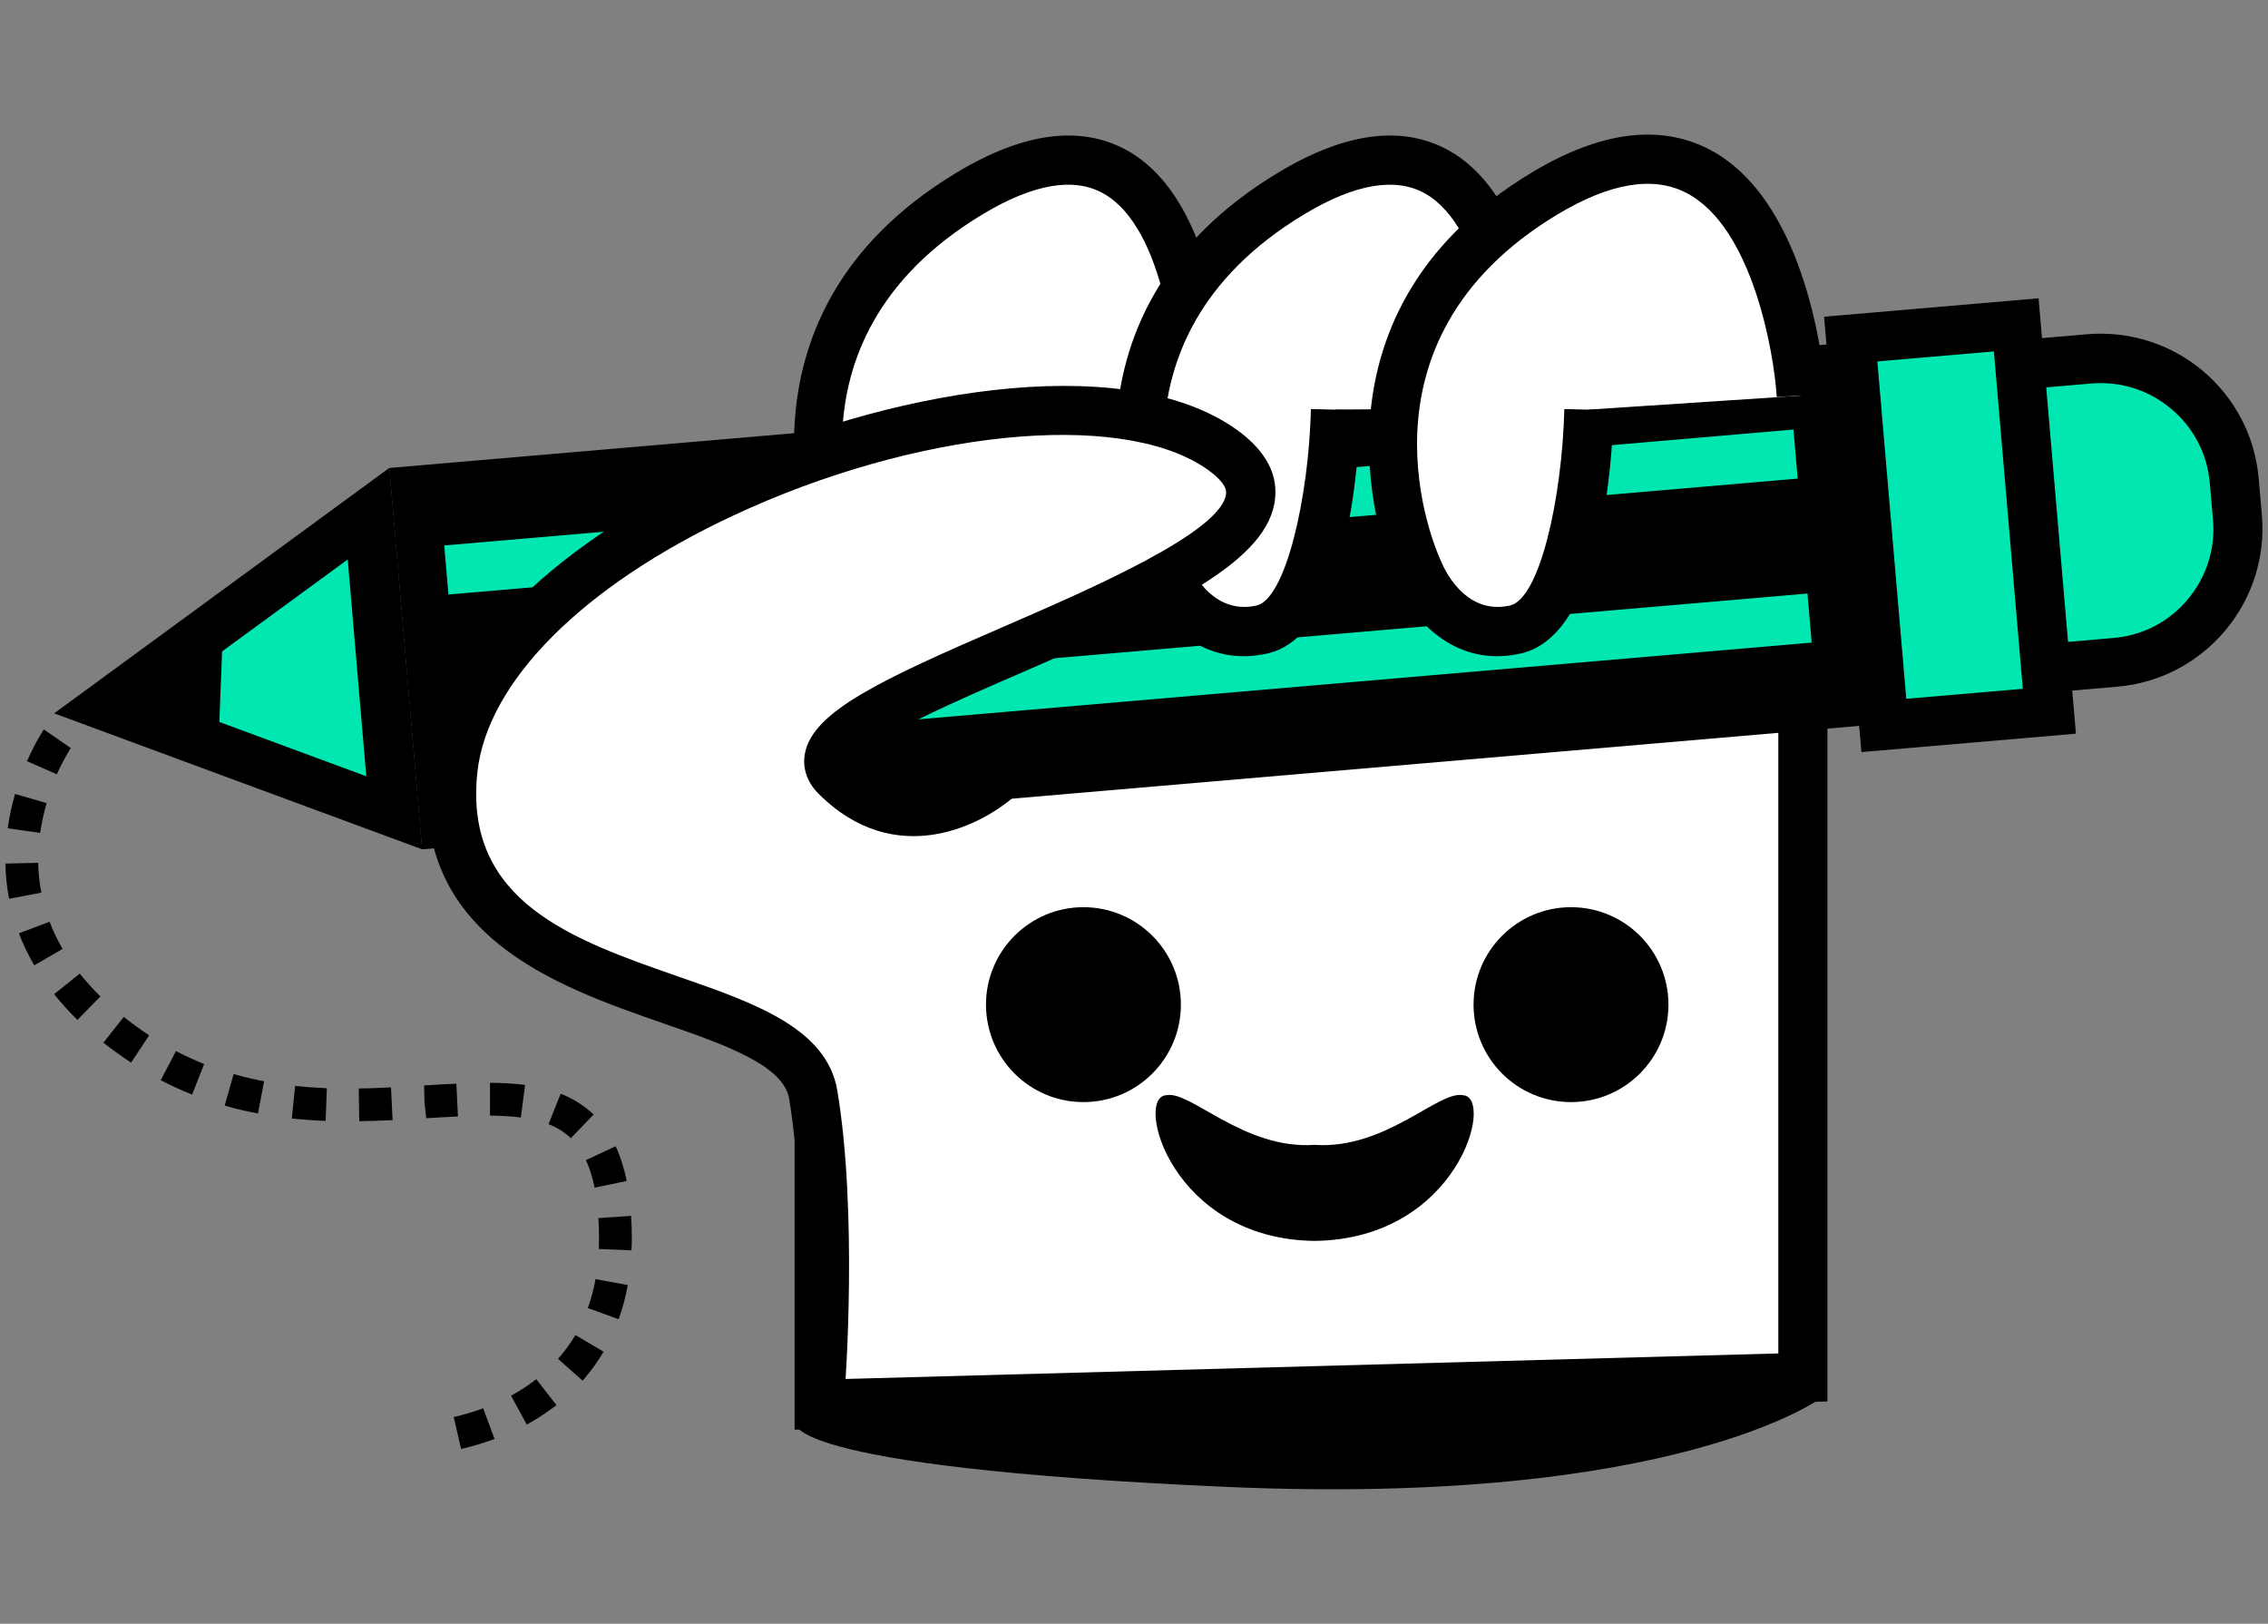 <svg viewBox="0 0 129.41 92.64" version="1.1" xmlns="http://www.w3.org/2000/svg" data-sanitized-data-name="Layer 1" data-name="Layer 1" id="Layer_1">
  <rect x="0" y="0" width="129.41" height="92.64" fill="#808080" stroke="none"/>
  <defs>
    <style>
      .cls-1 {
        fill: #00e7b1;
      }

      .cls-1, .cls-2, .cls-3 {
        stroke-width: 0px;
      }

      .cls-2 {
        fill: #000;
      }

      .cls-3 {
        fill: #fff;
      }
    </style>
  </defs>
  <g>
    <g>
      <rect transform="translate(-2.14 9.72) rotate(-4.91)" ry="8.17" rx="8.17" height="17.38" width="30.6" y="21.1" x="97.04" class="cls-1"></rect>
      <path d="M104.79,40.54c-2.13,0-4.17-.74-5.82-2.13-1.85-1.56-2.98-3.74-3.19-6.15l-.18-2.08c-.21-2.41.54-4.76,2.09-6.61,1.56-1.85,3.74-2.98,6.15-3.19l15.24-1.31c2.41-.2,4.76.54,6.61,2.09,1.85,1.56,2.98,3.74,3.19,6.15l.18,2.07c.43,4.97-3.27,9.37-8.25,9.8l-15.24,1.31c-.26.02-.53.03-.79.03ZM119.88,21.86c-.18,0-.36,0-.55.02l-15.24,1.31c-1.66.14-3.17.92-4.24,2.2-1.07,1.28-1.59,2.89-1.44,4.56l.18,2.08c.14,1.66.92,3.17,2.2,4.24,1.28,1.07,2.9,1.59,4.56,1.44l15.24-1.31c1.66-.14,3.17-.92,4.24-2.2,1.07-1.28,1.59-2.89,1.44-4.56l-.18-2.07c-.14-1.66-.92-3.17-2.2-4.24-1.14-.96-2.54-1.47-4.01-1.47Z" class="cls-2"></path>
    </g>
    <g>
      <polygon points="102.87 37.02 102.87 78.59 46.74 80.12 46.74 39.13 102.87 37.02" class="cls-3"></polygon>
      <path d="M45.34,81.57v-43.79l58.93-2.21v44.39l-58.93,1.61ZM48.15,40.48v38.2l53.32-1.46v-38.74l-53.32,2Z" class="cls-2"></path>
    </g>
    <rect transform="translate(-2.63 5.99) rotate(-4.91)" height="21.84" width="91.08" y="22.76" x="22.98" class="cls-2"></rect>
    <rect transform="translate(-2.27 5.58) rotate(-4.91)" height="2.81" width="77.27" y="27.81" x="25.33" class="cls-1"></rect>
    <rect transform="translate(-3.07 5.67) rotate(-4.91)" height="2.81" width="77.71" y="37.18" x="25.69" class="cls-1"></rect>
    <g>
      <path d="M68.57,23.28s.19-20.3-13.22-12.26c-13.41,8.05-7.28,21.45-7.28,21.45,0,0,1.63,4.31,5.55,3.45s4.21-12.55,4.21-12.55" class="cls-3"></path>
      <path d="M52.61,37.44c-3.23,0-5.2-2.77-5.84-4.44-.43-1.01-6-14.87,7.86-23.18,3.84-2.3,7.11-2.7,9.75-1.2,5.64,3.23,5.6,14.21,5.6,14.67l-2.81-.03c.02-2.72-.69-10.21-4.19-12.21-1.68-.96-4.01-.57-6.9,1.17-12.19,7.32-6.95,19.17-6.72,19.67l.04.09c.12.32,1.31,3.15,3.94,2.57,1.7-.37,2.98-6.1,3.11-11.21l2.81.07c-.07,3-.68,12.86-5.32,13.88-.46.1-.9.15-1.32.15Z" class="cls-2"></path>
    </g>
    <g>
      <path d="M86.92,23.28s.19-20.3-13.22-12.26c-13.41,8.05-7.28,21.45-7.28,21.45,0,0,1.63,4.31,5.55,3.45s4.21-12.55,4.21-12.55" class="cls-3"></path>
      <path d="M70.96,37.44c-3.23,0-5.2-2.77-5.84-4.44-.43-1.01-6-14.87,7.86-23.18,3.84-2.3,7.11-2.7,9.75-1.2,5.64,3.23,5.6,14.21,5.6,14.67l-2.81-.03c.02-2.72-.69-10.21-4.19-12.21-1.68-.96-4.01-.57-6.9,1.17-12.19,7.32-6.95,19.17-6.72,19.67l.04.09c.12.32,1.31,3.15,3.94,2.57,1.68-.37,2.99-6.2,3.11-11.21l2.81.07c-.07,3-.67,12.86-5.32,13.88-.46.1-.9.15-1.32.15Z" class="cls-2"></path>
    </g>
    <g>
      <path d="M102.78,22.57s-1.21-19.59-14.61-11.55c-13.41,8.05-7.28,21.45-7.28,21.45,0,0,1.63,4.31,5.55,3.45s4.21-12.55,4.21-12.55" class="cls-3"></path>
      <path d="M85.42,37.44c-3.23,0-5.2-2.77-5.84-4.44-.43-1.01-6-14.87,7.86-23.18,3.89-2.33,7.29-2.76,10.12-1.28,5.89,3.1,6.59,13.5,6.62,13.94l-2.8.17c-.16-2.57-1.4-9.68-5.13-11.63-1.9-1-4.37-.59-7.36,1.2-12.19,7.32-6.95,19.17-6.72,19.67l.04.09c.12.32,1.31,3.15,3.94,2.57,1.7-.37,2.98-6.1,3.11-11.21l2.81.07c-.07,3-.68,12.86-5.32,13.88-.46.1-.9.15-1.32.15Z" class="cls-2"></path>
    </g>
    <g>
      <path d="M46.83,79.16s.74-9.8-.41-16.69c-1.15-6.9-22.09-4.39-20.56-18.57,1.53-14.17,33.33-25.28,43.67-18.39s-26.43,14.17-21.84,18.77,9.54-.15,9.54-.15" class="cls-3"></path>
      <path d="M48.23,79.27l-2.8-.21c0-.1.71-9.71-.4-16.36-.32-1.93-3.68-3.1-7.23-4.33-6.07-2.11-14.38-5-13.34-14.62.67-6.22,6.57-12.37,16.19-16.87,9.77-4.57,23.1-6.91,29.66-2.54,1.76,1.18,2.59,2.54,2.45,4.06-.32,3.58-5.92,6.27-14.43,9.96-3.51,1.52-8.73,3.78-9.56,5.01,3.49,3.34,7.09.13,7.49-.25l1.94,2.03c-2.05,1.97-7.1,4.54-11.5.13-.65-.65-.93-1.47-.77-2.3.46-2.4,4.38-4.21,11.28-7.2,5-2.17,12.56-5.44,12.75-7.63.05-.54-.74-1.15-1.22-1.47-4.95-3.3-16.52-2.12-26.91,2.74-8.58,4.01-14.03,9.48-14.59,14.63-.8,7.4,5.44,9.57,11.47,11.67,4.36,1.51,8.48,2.95,9.07,6.52,1.16,6.98.46,16.62.43,17.03Z" class="cls-2"></path>
    </g>
    <g>
      <rect transform="translate(-2.16 9.63) rotate(-4.91)" height="22.12" width="9.48" y="18.9" x="106.53" class="cls-1"></rect>
      <path d="M106.21,42.91l-2.13-24.84,12.24-1.05,2.13,24.84-12.24,1.05ZM107.12,20.62l1.65,19.25,6.65-.57-1.65-19.25-6.65.57Z" class="cls-2"></path>
    </g>
    <g>
      <polygon points="6.02 40.29 21.03 29.31 22.5 46.37 6.02 40.29" class="cls-1"></polygon>
      <path d="M19.84,31.91l1.06,12.38-11.94-4.41,10.88-7.96M22.21,26.7L3.09,40.7l21,7.76-1.87-21.76h0Z" class="cls-2"></path>
    </g>
    <path d="M45.38,81.12s-1.3,2.56,24.5,3.71c25.8,1.15,34.08-5.1,34.08-5.1l-58.57,1.39Z" class="cls-2"></path>
    <polygon points="12.72 35.93 12.45 42.87 5.98 40.25 12.72 35.93" class="cls-2"></polygon>
    <path d="M26.31,82.67l-.42-1.82c.57-.13,1.14-.3,1.68-.5l.65,1.75c-.62.23-1.26.42-1.91.57ZM30.05,81.27l-.89-1.64c.52-.28,1-.6,1.44-.94l1.15,1.48c-.52.4-1.09.78-1.69,1.11ZM33.24,78.77l-1.4-1.24c.37-.42.71-.88.99-1.36l1.61.95c-.34.59-.75,1.14-1.2,1.66ZM35.3,75.27l-1.76-.64c.19-.52.34-1.08.44-1.65l1.84.34c-.12.68-.3,1.34-.52,1.95ZM36.04,71.34l-1.87-.08c0-.21.01-.42.01-.64,0-.36-.01-.74-.04-1.12l1.87-.13c.03.43.04.85.04,1.25,0,.25,0,.49-.02.73ZM33.93,67.76c-.12-.59-.29-1.12-.5-1.57l1.7-.79c.27.58.48,1.25.63,1.98l-1.83.38ZM32.57,64.94c-.35-.34-.76-.6-1.27-.8l.69-1.74c.72.29,1.35.68,1.88,1.19l-1.3,1.35ZM20.5,63.97l-.03-1.87c.62,0,1.24-.03,1.84-.06l.09,1.87c-.62.03-1.26.05-1.9.06ZM18.58,63.95c-.66-.02-1.31-.07-1.93-.13l.19-1.86c.58.06,1.18.1,1.81.13l-.07,1.87ZM24.32,63.8l-.1-.93-.02-.94c.63-.04,1.25-.08,1.84-.1l.09,1.87c-.59.03-1.19.06-1.82.1ZM29.71,63.76c-.51-.07-1.08-.1-1.75-.11v-1.87c.76,0,1.41.05,2,.12l-.24,1.86ZM14.72,63.53c-.65-.12-1.29-.27-1.9-.45l.51-1.8c.56.16,1.14.3,1.74.41l-.35,1.84ZM10.96,62.45c-.61-.24-1.21-.52-1.79-.82l.87-1.66c.52.27,1.07.52,1.61.74l-.69,1.74ZM7.48,60.63c-.55-.37-1.09-.75-1.58-1.14l1.16-1.47c.45.36.94.71,1.45,1.05l-1.03,1.56ZM4.42,58.19c-.49-.47-.93-.97-1.33-1.47l1.46-1.17c.35.44.75.88,1.18,1.3l-1.31,1.34ZM1.95,55.07c-.34-.59-.64-1.2-.87-1.82l1.75-.66c.2.53.45,1.05.74,1.55l-1.62.94ZM.52,51.29c-.13-.66-.2-1.34-.21-2.02l1.87-.04c.01.57.07,1.15.18,1.7l-1.84.35ZM2.29,47.52l-1.85-.26c.09-.65.23-1.31.42-1.96l1.8.52c-.16.57-.29,1.14-.37,1.7ZM3.25,44.18l-1.71-.75c.49-1.11.94-1.78.96-1.81l1.54,1.06s-.38.57-.8,1.5Z" class="cls-2"></path>
  </g>
  <g>
    <path d="M83.49,62.49c1.8.12-.29,8.21-8.48,8.31-8.19-.1-10.27-8.19-8.48-8.31,1.38-.31,4.42,3.11,8.48,2.83,4.06.28,7.1-3.14,8.48-2.83Z" class="cls-2"></path>
    <circle r="5.56" cy="57.32" cx="61.82" class="cls-2"></circle>
    <circle r="5.56" cy="57.32" cx="89.64" class="cls-2"></circle>
  </g>
</svg>